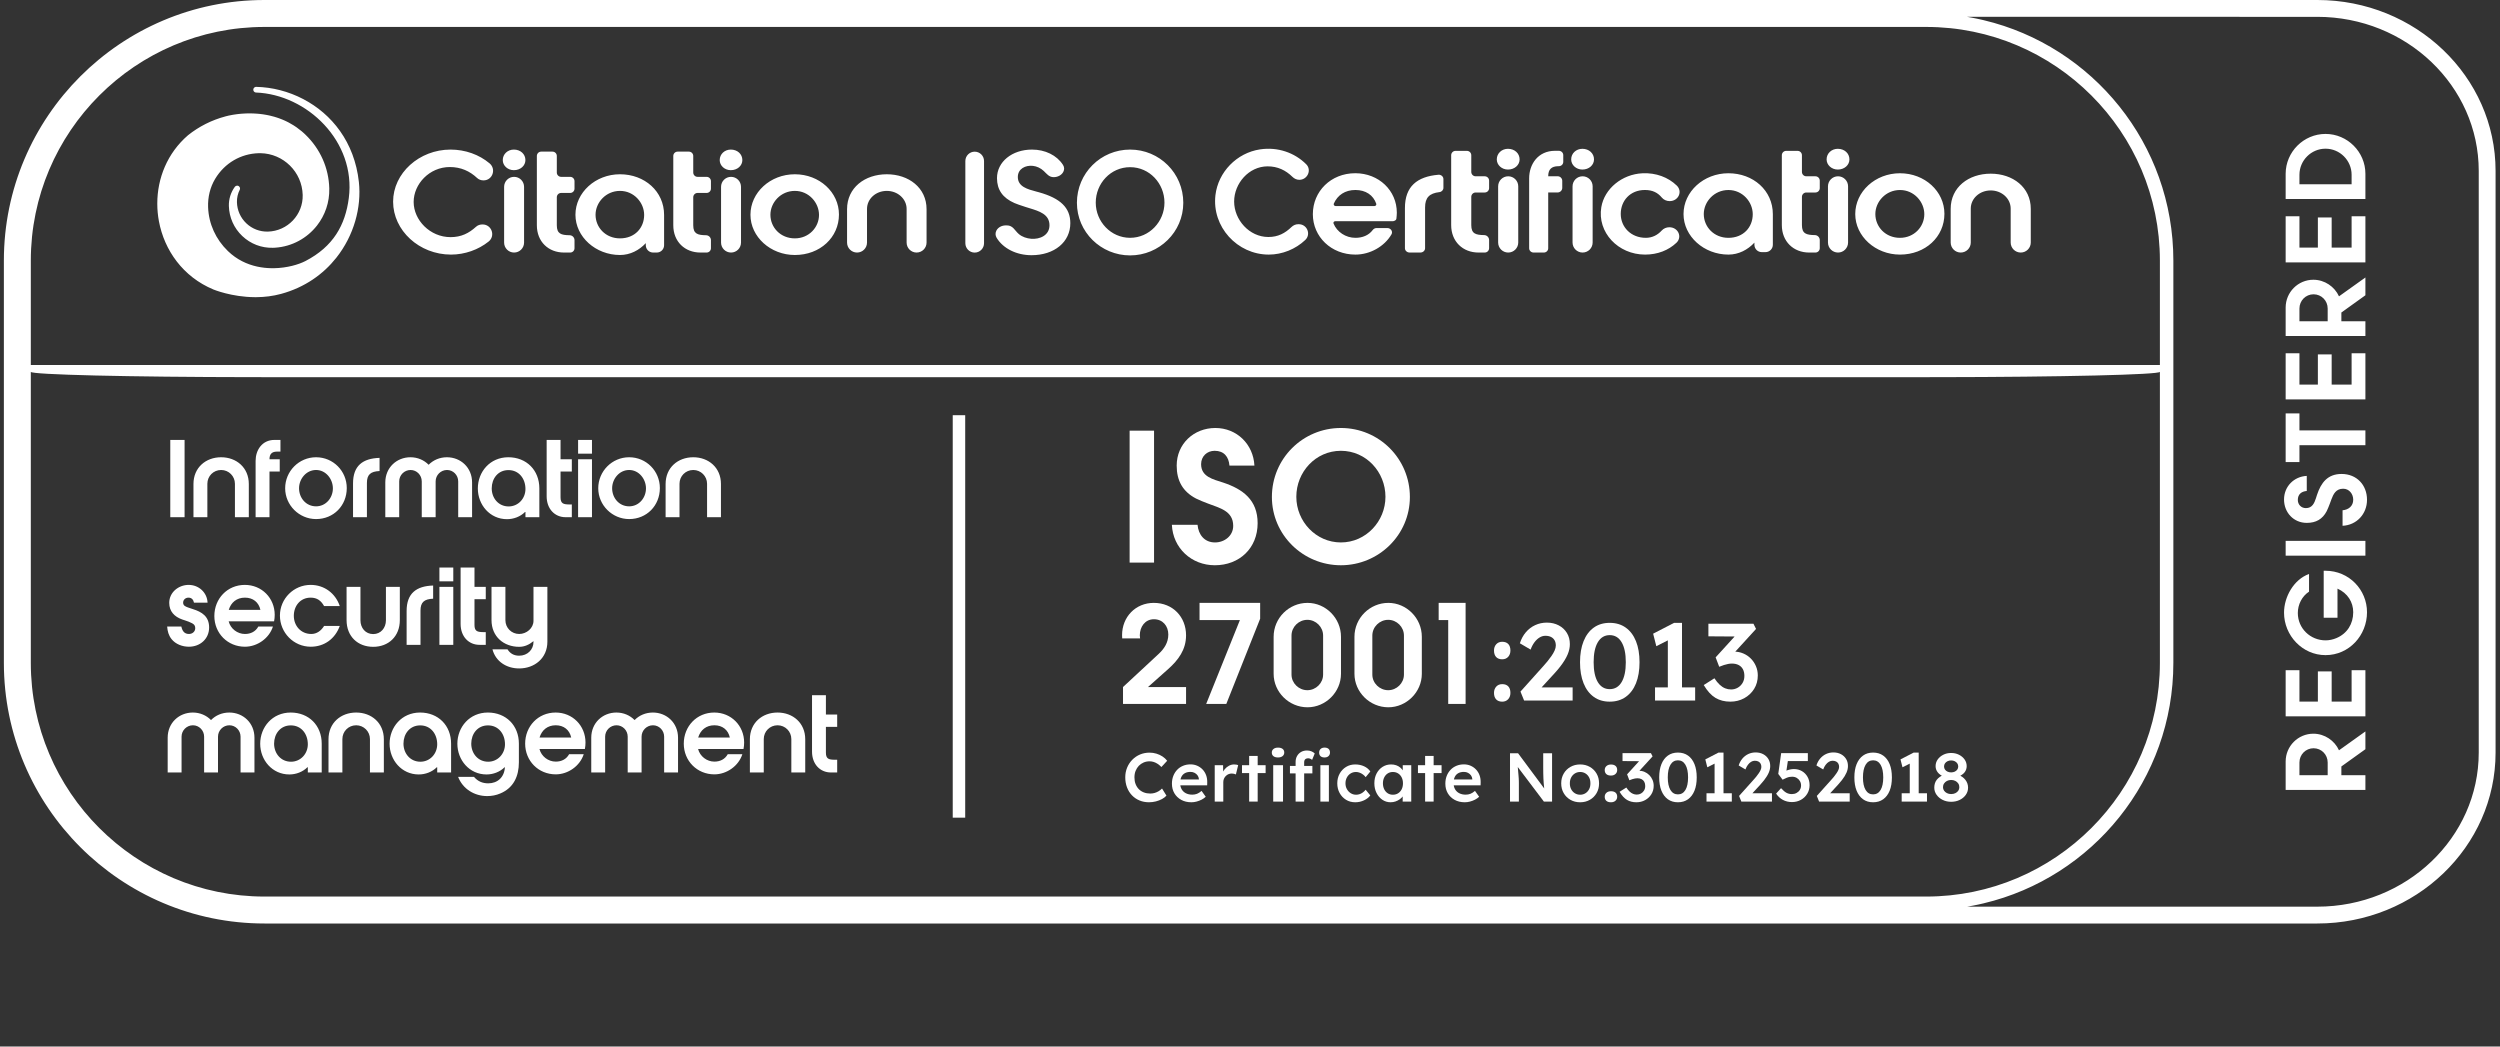 <svg width="215" height="90" viewBox="0 0 215 90" fill="none" xmlns="http://www.w3.org/2000/svg">
<rect x="0" y="0" width="215" height="90" fill="#333333" stroke="none"/>
<g clip-path="url(#clip0_348_240)">
<path fill-rule="evenodd" clip-rule="evenodd" d="M199.288 0C207.741 0 214.619 6.592 214.619 14.694V64.727C214.619 72.83 207.741 79.421 199.288 79.421H22.745C10.387 79.421 0.333 69.368 0.333 57.01V22.412C0.333 10.054 10.387 0 22.745 0H199.288ZM169.167 1.447L169.171 1.448L169.217 1.456L169.392 1.486L169.422 1.491L169.183 1.45L169.512 1.508L169.695 1.542C169.809 1.564 169.923 1.587 170.036 1.61C170.102 1.624 170.168 1.638 170.234 1.653C170.342 1.677 170.45 1.701 170.557 1.726C170.573 1.73 170.59 1.734 170.606 1.738C179.956 3.968 186.909 12.378 186.909 22.412V57.01C186.909 67.046 179.953 75.458 170.598 77.685L170.595 77.686L170.305 77.751L170.117 77.794C169.98 77.823 169.842 77.851 169.704 77.878C169.661 77.886 169.619 77.894 169.576 77.902C169.476 77.921 169.376 77.939 169.275 77.956C169.24 77.962 169.206 77.968 169.171 77.974L199.288 77.973C206.943 77.973 213.171 72.031 213.171 64.727V14.694C213.171 7.39 206.943 1.448 199.288 1.448L169.167 1.447ZM185.751 31.977C185.751 32.222 177.291 32.423 166.689 32.436L166.002 32.436L165.829 32.437L22.745 32.437L22.399 32.436L21.712 32.436C11.11 32.423 2.65 32.222 2.65 31.977V57.01C2.65 68.09 11.665 77.104 22.745 77.104H165.656C176.736 77.104 185.751 68.09 185.751 57.01V31.977ZM203.425 62.903V64.432L201.358 65.915V66.666H203.425V67.936H196.566V65.489C196.566 64.173 197.632 63.098 198.948 63.098C199.921 63.098 200.774 63.691 201.154 64.525L203.425 62.903ZM198.966 64.349C198.29 64.349 197.752 64.896 197.752 65.572V66.666H200.18V65.572C200.18 64.896 199.643 64.349 198.966 64.349ZM197.752 57.639V60.336H199.337V57.74H200.523V60.336H202.238V57.639H203.425V61.605H196.566V57.639H197.752ZM199.986 49.084C202.034 49.084 203.563 50.733 203.563 52.652C203.563 54.644 202.025 56.341 199.995 56.341C198.003 56.341 196.427 54.654 196.427 52.689C196.427 51.336 197.261 49.834 198.577 49.362V50.882C197.965 51.28 197.613 51.994 197.613 52.717C197.613 54.042 198.688 55.071 200.004 55.071C200.32 55.071 200.644 54.997 200.931 54.876C201.858 54.487 202.377 53.653 202.377 52.652C202.377 51.781 201.895 51.011 201.024 50.622V53.124H199.838V49.084H199.986ZM203.425 46.516V47.786H196.566V46.516H203.425ZM201.376 40.76C202.674 40.76 203.563 41.705 203.563 42.984C203.563 44.199 202.674 45.162 201.46 45.218V43.884C201.979 43.837 202.377 43.522 202.377 42.975C202.377 42.484 202.034 42.03 201.515 42.03C200.892 42.03 200.673 42.481 200.492 42.969L200.425 43.154L200.357 43.337C200.273 43.55 200.199 43.754 200.097 43.958C199.736 44.653 199.17 44.968 198.382 44.968C197.252 44.968 196.427 44.078 196.427 42.957C196.427 41.844 197.27 40.983 198.382 40.927V42.224C197.919 42.262 197.613 42.512 197.613 42.994C197.613 43.392 197.901 43.698 198.308 43.698C198.857 43.698 199.038 43.26 199.18 42.819L199.235 42.644C199.244 42.615 199.254 42.587 199.263 42.558C199.606 41.52 200.171 40.76 201.376 40.76ZM197.752 35.551V37.015H203.425V38.285H197.752V39.74H196.566V35.551H197.752ZM197.752 30.379V33.076H199.337V30.481H200.523V33.076H202.238V30.379H203.425V34.346H196.566V30.379H197.752ZM165.656 2.317H22.745C11.665 2.317 2.65 11.331 2.65 22.412V31.392H185.751V22.412C185.751 11.331 176.736 2.317 165.656 2.317ZM203.425 23.863V25.393L201.358 26.876V27.626H203.425V28.896H196.566V26.449C196.566 25.133 197.632 24.058 198.948 24.058C199.921 24.058 200.774 24.651 201.154 25.485L203.425 23.863ZM198.966 25.309C198.29 25.309 197.752 25.856 197.752 26.533V27.626H200.18V26.533C200.18 25.856 199.643 25.309 198.966 25.309ZM22.031 7.47C23.402 7.499 24.807 7.855 26.084 8.523C28.52 9.798 30.489 12.208 30.864 15.654C31.102 17.839 30.437 20.26 28.92 22.171C27.799 23.584 26.212 24.718 24.179 25.273C23.467 25.467 22.763 25.547 22.103 25.556L21.924 25.557C19.909 25.546 18.353 24.896 18.353 24.896C15.739 23.809 14.134 21.523 13.668 19.033C13.575 18.534 13.527 18.026 13.527 17.518V17.495C13.53 15.334 14.383 13.172 16.168 11.631C17.112 10.878 18.209 10.323 19.387 10.011L19.395 10.009L19.397 10.008L19.408 10.005C19.443 9.995 19.523 9.974 19.641 9.947C19.646 9.946 19.651 9.945 19.656 9.944L19.672 9.94C19.764 9.92 19.875 9.898 20.003 9.876L20.055 9.867C20.149 9.852 20.252 9.836 20.362 9.822C20.412 9.816 20.465 9.809 20.519 9.803C20.543 9.801 20.567 9.798 20.591 9.796L20.604 9.795C20.631 9.792 20.658 9.789 20.685 9.787C20.708 9.785 20.731 9.783 20.754 9.781L20.795 9.778L20.837 9.775L21.011 9.764L21.192 9.756C21.217 9.755 21.243 9.755 21.268 9.754L21.327 9.753C21.423 9.751 21.522 9.751 21.623 9.753C21.704 9.755 21.787 9.758 21.871 9.762L21.891 9.763C21.967 9.767 22.045 9.772 22.123 9.778C22.159 9.781 22.194 9.784 22.23 9.787L22.294 9.793C22.313 9.795 22.332 9.797 22.352 9.799C22.428 9.808 22.505 9.817 22.583 9.828C22.614 9.833 22.645 9.837 22.677 9.842C22.757 9.854 22.837 9.868 22.918 9.883C22.922 9.884 22.927 9.884 22.932 9.885L23.041 9.907C23.053 9.909 23.066 9.912 23.078 9.914L23.091 9.917C23.141 9.928 23.191 9.939 23.241 9.95C23.244 9.951 23.248 9.952 23.251 9.953C23.349 9.976 23.447 10.001 23.546 10.029C23.568 10.035 23.591 10.042 23.613 10.048L23.714 10.079C23.73 10.084 23.747 10.089 23.763 10.094C23.797 10.105 23.831 10.116 23.864 10.127L23.932 10.15C23.967 10.162 24.002 10.174 24.036 10.187C24.118 10.217 24.2 10.249 24.282 10.282L24.352 10.312C24.384 10.326 24.416 10.339 24.447 10.353C24.468 10.362 24.488 10.372 24.509 10.381C24.524 10.388 24.539 10.395 24.553 10.402C24.591 10.419 24.629 10.437 24.667 10.456L24.691 10.468L24.738 10.491L24.842 10.545C24.977 10.617 25.111 10.694 25.244 10.778C25.325 10.829 25.405 10.882 25.485 10.937C25.493 10.943 25.501 10.948 25.509 10.954C25.657 11.058 25.803 11.17 25.947 11.291L26.102 11.426L26.188 11.505L26.125 11.447L26.189 11.505L26.205 11.521L26.233 11.547L26.242 11.555L26.253 11.566C27.536 12.792 28.272 14.435 28.318 16.203C28.349 17.404 27.95 18.518 27.261 19.397C26.414 20.478 25.129 21.204 23.668 21.301L23.467 21.31C22.485 21.335 21.549 20.975 20.833 20.296C20.118 19.616 19.709 18.698 19.683 17.715C19.668 17.122 19.845 16.552 20.189 16.077L20.196 16.065C20.243 16.003 20.313 15.968 20.386 15.966L20.44 15.97C20.476 15.976 20.511 15.991 20.542 16.014C20.637 16.085 20.669 16.208 20.622 16.312C20.452 16.645 20.367 17.011 20.377 17.389C20.395 18.084 20.682 18.729 21.185 19.207C21.686 19.682 22.343 19.935 23.04 19.918C24.733 19.873 26.077 18.458 26.031 16.765C25.98 14.786 24.369 13.207 22.407 13.174L22.251 13.175C20.72 13.215 19.328 14.014 18.506 15.377C18.066 16.106 17.867 16.961 17.896 17.812C17.947 19.254 18.559 20.586 19.602 21.593C20.362 22.327 21.24 22.734 22.116 22.926C22.534 23.017 22.951 23.06 23.354 23.066L23.555 23.066C24.685 23.048 25.689 22.75 26.272 22.447C28.662 21.205 29.697 19.361 29.998 17.027C30.626 12.16 26.407 8.121 22.005 7.957C21.906 7.948 21.818 7.878 21.791 7.776C21.757 7.646 21.834 7.513 21.964 7.478L22.023 7.47H22.031ZM197.752 18.599V21.296H199.337V18.701H200.523V21.296H202.238V18.599H203.425V22.566H196.566V18.599H197.752ZM97.189 12.864C99.718 12.864 101.763 14.897 101.763 17.438C101.763 19.956 99.695 21.965 97.189 21.965C94.683 21.965 92.615 19.956 92.615 17.438C92.615 14.897 94.66 12.864 97.189 12.864ZM88.752 12.864C89.887 12.864 90.881 13.353 91.413 14.174C91.539 14.366 91.55 14.584 91.442 14.785C91.297 15.059 90.972 15.236 90.614 15.236C90.218 15.236 90.023 14.95 89.759 14.701C89.5 14.458 89.168 14.302 88.828 14.264C88.205 14.195 87.533 14.505 87.533 15.221C87.533 16.055 88.376 16.277 89.12 16.474C89.196 16.495 89.269 16.514 89.343 16.534C91.213 17.055 92.048 17.875 92.048 19.194C92.048 20.815 90.675 21.947 88.708 21.947C87.422 21.947 86.275 21.375 85.713 20.456C85.591 20.254 85.585 20.022 85.697 19.816C85.844 19.549 86.155 19.383 86.51 19.383H86.584C87.128 19.383 87.264 19.831 87.625 20.134C87.916 20.378 88.301 20.501 88.671 20.534C89.417 20.599 90.255 20.243 90.255 19.374C90.255 18.427 89.377 18.16 88.53 17.902C88.416 17.867 88.303 17.833 88.191 17.797L88.036 17.745C87.762 17.658 87.504 17.572 87.245 17.463C86.233 17.021 85.741 16.318 85.741 15.318C85.741 13.918 87.035 12.864 88.752 12.864ZM53.319 14.987C55.435 14.987 57.112 16.453 57.112 18.482V21.09C57.112 21.438 56.831 21.719 56.484 21.719H56.167C55.82 21.719 55.538 21.438 55.538 21.09V20.91C54.971 21.52 54.197 21.93 53.319 21.93C51.23 21.93 49.488 20.37 49.488 18.47C49.488 16.558 51.204 14.987 53.319 14.987ZM68.358 14.987C70.474 14.987 72.15 16.535 72.15 18.447C72.15 20.417 70.525 21.93 68.358 21.93C66.268 21.93 64.539 20.37 64.539 18.47C64.539 16.558 66.242 14.987 68.358 14.987ZM38.748 12.864C40.017 12.864 41.21 13.297 42.104 14.05C42.698 14.549 42.356 15.514 41.581 15.514C41.379 15.514 41.179 15.447 41.032 15.308C40.4 14.716 39.635 14.365 38.683 14.365C36.929 14.365 35.574 15.831 35.574 17.367C35.574 18.927 36.98 20.394 38.748 20.394C39.672 20.394 40.328 20.055 40.937 19.503C41.083 19.37 41.278 19.303 41.475 19.303H41.504C42.282 19.303 42.629 20.285 42.023 20.771C41.14 21.48 39.971 21.895 38.786 21.895C36.052 21.895 33.807 19.819 33.807 17.344C33.807 14.893 36.052 12.864 38.748 12.864ZM144.202 15.959C144.724 16.465 144.349 17.296 143.589 17.296C143.322 17.296 143.071 17.18 142.91 16.985C142.564 16.567 142.117 16.339 141.463 16.339C140.185 16.339 139.384 17.273 139.384 18.396C139.384 19.53 140.263 20.453 141.541 20.453C142.107 20.453 142.562 20.204 142.907 19.826C143.07 19.648 143.308 19.543 143.562 19.543C144.324 19.543 144.7 20.382 144.169 20.882C143.488 21.525 142.556 21.895 141.477 21.895C139.157 21.895 137.348 19.982 137.713 17.816C137.98 16.227 139.492 14.986 141.247 14.902C142.418 14.846 143.466 15.246 144.202 15.959ZM116.553 14.897C118.578 14.897 120.127 16.386 120.127 18.289C120.127 18.453 120.109 18.628 120.091 18.799C120.07 18.993 119.8 19.023 119.8 19.023H114.834C114.727 19.023 114.644 19.124 114.682 19.218C114.974 19.952 115.738 20.453 116.566 20.453C117.17 20.453 117.705 20.244 118.052 19.784C118.129 19.682 118.244 19.613 118.376 19.613H119.317C119.61 19.613 119.809 19.913 119.667 20.156C119.06 21.198 117.831 21.895 116.566 21.895C114.492 21.895 112.905 20.37 112.905 18.419C112.905 16.457 114.454 14.897 116.553 14.897ZM112.334 14.125C112.829 14.619 112.444 15.464 111.741 15.464C111.516 15.464 111.308 15.365 111.148 15.208C110.571 14.641 109.878 14.306 109.019 14.306C107.392 14.306 106.136 15.783 106.136 17.332C106.136 18.904 107.44 20.382 109.079 20.382C109.916 20.382 110.515 20.056 111.069 19.523C111.224 19.374 111.427 19.282 111.643 19.282H111.695C112.411 19.282 112.769 20.148 112.253 20.638C111.421 21.427 110.276 21.895 109.115 21.895C106.404 21.895 104.212 19.504 104.527 16.787C104.758 14.796 106.362 13.145 108.369 12.846C109.874 12.621 111.332 13.123 112.334 14.125ZM163.398 14.9C165.53 14.9 167.22 16.459 167.22 18.386C167.22 20.371 165.582 21.895 163.398 21.895C161.293 21.895 159.551 20.324 159.551 18.409C159.551 16.483 161.267 14.9 163.398 14.9ZM148.643 14.9C150.775 14.9 152.465 16.377 152.465 18.421V21.049C152.465 21.399 152.181 21.683 151.831 21.683H151.512C151.162 21.683 150.879 21.399 150.879 21.049V20.867C150.307 21.482 149.527 21.895 148.643 21.895C146.538 21.895 144.783 20.324 144.783 18.409C144.783 16.483 146.512 14.9 148.643 14.9ZM83.824 13.044C84.267 13.044 84.627 13.404 84.627 13.847V20.919C84.627 21.363 84.267 21.723 83.824 21.723C83.38 21.723 83.02 21.363 83.02 20.919V13.847C83.02 13.404 83.38 13.044 83.824 13.044ZM47.514 13.04C47.72 13.04 47.886 13.206 47.886 13.411V14.838C47.886 15.043 48.052 15.209 48.258 15.209H49.037C49.242 15.209 49.408 15.376 49.408 15.581V16.222C49.408 16.427 49.242 16.593 49.037 16.593H48.258C48.052 16.593 47.886 16.76 47.886 16.965V19.373C47.886 20.112 48.26 20.218 48.983 20.23C49.218 20.23 49.408 20.42 49.408 20.655V21.347C49.408 21.553 49.242 21.719 49.037 21.719H48.505C47.163 21.719 46.17 20.781 46.17 19.373V13.411C46.17 13.206 46.337 13.04 46.542 13.04H47.514ZM59.247 13.04C59.453 13.04 59.619 13.206 59.619 13.411V14.838C59.619 15.043 59.785 15.209 59.991 15.209H60.77C60.975 15.209 61.141 15.376 61.141 15.581V16.222C61.141 16.427 60.975 16.593 60.77 16.593H59.991C59.785 16.593 59.619 16.76 59.619 16.965V19.373C59.619 20.112 59.993 20.218 60.715 20.23C60.951 20.23 61.141 20.42 61.141 20.655V21.347C61.141 21.553 60.975 21.719 60.77 21.719H60.238C58.896 21.719 57.903 20.781 57.903 19.373V13.411C57.903 13.206 58.07 13.04 58.275 13.04H59.247ZM136.103 15.161C136.581 15.161 136.967 15.548 136.967 16.025V20.855C136.967 21.332 136.581 21.719 136.103 21.719C135.626 21.719 135.239 21.332 135.239 20.855V16.025C135.239 15.548 135.626 15.161 136.103 15.161ZM158.07 15.161C158.547 15.161 158.934 15.548 158.934 16.025V20.855C158.934 21.332 158.547 21.719 158.07 21.719C157.592 21.719 157.205 21.332 157.205 20.855V16.025C157.205 15.548 157.592 15.161 158.07 15.161ZM171.203 14.936C173.1 14.936 174.647 16.106 174.647 17.961V20.855C174.647 21.332 174.26 21.719 173.783 21.719C173.305 21.719 172.918 21.332 172.918 20.855V17.938C172.918 17.075 172.151 16.378 171.203 16.378C170.241 16.378 169.487 17.075 169.487 17.938V20.855C169.487 21.332 169.1 21.719 168.623 21.719C168.145 21.719 167.759 21.332 167.759 20.855V17.961C167.759 16.106 169.292 14.936 171.203 14.936ZM134.052 12.968C134.268 12.968 134.441 13.134 134.441 13.338V13.917C134.441 14.133 134.268 14.293 134.052 14.293H133.997C133.442 14.305 133.146 14.552 133.146 15.156H133.948C134.169 15.156 134.354 15.328 134.354 15.55V16.16C134.354 16.376 134.169 16.554 133.948 16.554H133.146V21.356C133.146 21.553 132.98 21.719 132.77 21.719H131.889C131.679 21.719 131.507 21.553 131.507 21.356V15.334C131.507 14.151 132.246 12.968 133.738 12.968H134.052ZM76.266 14.987C78.15 14.987 79.684 16.148 79.684 17.989V20.861C79.684 21.335 79.3 21.719 78.826 21.719C78.353 21.719 77.969 21.335 77.969 20.861V17.966C77.969 17.109 77.208 16.417 76.266 16.417C75.311 16.417 74.563 17.109 74.563 17.966V20.861C74.563 21.335 74.179 21.719 73.705 21.719C73.231 21.719 72.847 21.335 72.847 20.861V17.989C72.847 16.148 74.369 14.987 76.266 14.987ZM124.134 15.398V16.157C124.134 16.337 123.991 16.497 123.794 16.521C122.92 16.625 122.557 16.998 122.557 17.842V21.349C122.557 21.554 122.374 21.719 122.149 21.719H121.232C121.007 21.719 120.824 21.554 120.824 21.349V17.889C120.824 16.033 121.87 15.187 123.701 15.029C123.935 15.009 124.134 15.185 124.134 15.398ZM44.212 15.209C44.686 15.209 45.07 15.594 45.07 16.067V20.861C45.07 21.335 44.686 21.719 44.212 21.719C43.738 21.719 43.354 21.335 43.354 20.861V16.067C43.354 15.594 43.738 15.209 44.212 15.209ZM154.592 12.974C154.799 12.974 154.966 13.142 154.966 13.349V14.786C154.966 14.993 155.134 15.161 155.341 15.161H156.126C156.332 15.161 156.5 15.328 156.5 15.535V16.18C156.5 16.387 156.332 16.555 156.126 16.555H155.341C155.134 16.555 154.966 16.723 154.966 16.93V19.356C154.966 20.1 155.343 20.206 156.071 20.218C156.308 20.218 156.5 20.41 156.5 20.647V21.345C156.5 21.552 156.332 21.719 156.126 21.719H155.59C154.239 21.719 153.238 20.774 153.238 19.356V13.349C153.238 13.142 153.406 12.974 153.612 12.974H154.592ZM129.705 15.161C130.182 15.161 130.569 15.548 130.569 16.025V20.855C130.569 21.332 130.182 21.719 129.705 21.719C129.227 21.719 128.84 21.332 128.84 20.855V16.025C128.84 15.548 129.227 15.161 129.705 15.161ZM126.155 12.974C126.362 12.974 126.53 13.142 126.53 13.349V14.786C126.53 14.993 126.697 15.161 126.904 15.161H127.689C127.896 15.161 128.063 15.328 128.063 15.535V16.18C128.063 16.387 127.896 16.555 127.689 16.555H126.904C126.697 16.555 126.53 16.723 126.53 16.93V19.356C126.53 20.1 126.906 20.206 127.634 20.218C127.871 20.218 128.063 20.41 128.063 20.647V21.345C128.063 21.552 127.896 21.719 127.689 21.719H127.154C125.802 21.719 124.801 20.774 124.801 19.356V13.349C124.801 13.142 124.969 12.974 125.176 12.974H126.155ZM62.869 15.209C63.343 15.209 63.727 15.594 63.727 16.067V20.861C63.727 21.335 63.343 21.719 62.869 21.719C62.395 21.719 62.011 21.335 62.011 20.861V16.067C62.011 15.594 62.395 15.209 62.869 15.209ZM53.319 16.417C52.107 16.417 51.217 17.415 51.217 18.47C51.217 19.561 52.081 20.5 53.319 20.5C54.597 20.5 55.397 19.596 55.397 18.482C55.397 17.438 54.532 16.417 53.319 16.417ZM68.358 16.417C67.145 16.417 66.255 17.415 66.255 18.47C66.255 19.561 67.119 20.5 68.358 20.5C69.57 20.5 70.435 19.549 70.435 18.482C70.435 17.438 69.57 16.417 68.358 16.417ZM163.398 16.341C162.177 16.341 161.28 17.346 161.28 18.409C161.28 19.508 162.151 20.454 163.398 20.454C164.62 20.454 165.491 19.496 165.491 18.421C165.491 17.369 164.62 16.341 163.398 16.341ZM148.643 16.341C147.422 16.341 146.525 17.346 146.525 18.409C146.525 19.508 147.396 20.454 148.643 20.454C149.93 20.454 150.736 19.544 150.736 18.421C150.736 17.369 149.865 16.341 148.643 16.341ZM97.189 14.377C95.511 14.377 94.234 15.783 94.234 17.426C94.234 19.057 95.534 20.452 97.189 20.452C98.844 20.452 100.144 19.057 100.144 17.426C100.144 15.783 98.867 14.377 97.189 14.377ZM116.566 16.339C115.675 16.339 115.023 16.784 114.708 17.511C114.665 17.611 114.75 17.722 114.864 17.722H118.199C118.307 17.722 118.392 17.621 118.358 17.524C118.105 16.78 117.452 16.339 116.566 16.339ZM199.995 11.518C201.877 11.518 203.425 13.065 203.425 14.947V17.116H196.566V14.947C196.566 13.065 198.114 11.518 199.995 11.518ZM199.995 12.787C198.763 12.787 197.752 13.797 197.752 15.03V15.846H202.238V15.03C202.238 13.797 201.228 12.787 199.995 12.787ZM44.193 12.863C44.76 12.863 45.186 13.251 45.186 13.767C45.186 14.248 44.76 14.635 44.193 14.635C43.664 14.635 43.238 14.248 43.238 13.767C43.238 13.251 43.664 12.863 44.193 12.863ZM62.849 12.863C63.417 12.863 63.843 13.251 63.843 13.767C63.843 14.248 63.417 14.635 62.849 14.635C62.321 14.635 61.895 14.248 61.895 13.767C61.895 13.251 62.321 12.863 62.849 12.863ZM136.084 12.797C136.656 12.797 137.085 13.187 137.085 13.707C137.085 14.192 136.656 14.582 136.084 14.582C135.551 14.582 135.122 14.192 135.122 13.707C135.122 13.187 135.551 12.797 136.084 12.797ZM158.05 12.797C158.622 12.797 159.051 13.187 159.051 13.707C159.051 14.192 158.622 14.582 158.05 14.582C157.517 14.582 157.088 14.192 157.088 13.707C157.088 13.187 157.517 12.797 158.05 12.797ZM129.685 12.797C130.257 12.797 130.686 13.187 130.686 13.707C130.686 14.192 130.257 14.582 129.685 14.582C129.152 14.582 128.724 14.192 128.724 13.707C128.724 13.187 129.152 12.797 129.685 12.797Z" fill="white"/>
<path fill-rule="evenodd" clip-rule="evenodd" d="M81.935 70.321V35.709H83.007V70.321H81.935ZM14.644 44.479H15.874V37.833H14.644V44.479ZM16.638 41.623C16.638 40.213 17.698 39.324 19.018 39.324C20.329 39.324 21.398 40.213 21.398 41.623V44.479H20.204V41.605C20.204 40.949 19.674 40.419 19.018 40.419C18.353 40.419 17.833 40.949 17.833 41.605V44.479H16.638V41.623ZM24.119 38.839H23.796C23.392 38.848 23.176 39.036 23.176 39.494H24.057V40.554H23.176V44.479H21.982V39.629C21.982 38.731 22.521 37.833 23.607 37.833H24.119V38.839ZM27.182 40.419C26.338 40.419 25.718 41.183 25.718 41.991C25.718 42.826 26.32 43.545 27.182 43.545C28.026 43.545 28.628 42.817 28.628 42C28.628 41.2 28.026 40.419 27.182 40.419ZM27.182 44.64C25.727 44.64 24.524 43.446 24.524 41.991C24.524 40.527 25.709 39.324 27.182 39.324C28.655 39.324 29.822 40.509 29.822 41.973C29.822 43.482 28.691 44.64 27.182 44.64ZM32.642 40.509C31.87 40.545 31.555 40.814 31.555 41.533V44.479H30.361V41.569C30.361 40.051 31.196 39.423 32.642 39.377V40.509ZM39.405 41.398C39.405 40.86 38.974 40.419 38.444 40.419C37.905 40.419 37.465 40.86 37.465 41.398V44.479H36.271V41.398C36.271 40.86 35.84 40.419 35.31 40.419C34.771 40.419 34.331 40.86 34.331 41.398V44.479H33.136V41.488C33.136 40.213 34.115 39.324 35.301 39.324C35.911 39.324 36.468 39.566 36.863 39.97C37.259 39.566 37.815 39.324 38.435 39.324C39.62 39.324 40.599 40.213 40.599 41.488V44.479H39.405V41.398ZM42.288 42C42.288 42.844 42.872 43.554 43.743 43.554C44.569 43.554 45.189 42.871 45.189 42.054C45.189 41.173 44.641 40.428 43.725 40.428C42.836 40.428 42.288 41.147 42.288 42ZM45.189 44.03H45.153C44.749 44.434 44.174 44.649 43.599 44.649C42.127 44.649 41.094 43.41 41.094 42.009C41.094 40.572 42.145 39.324 43.716 39.324C45.279 39.324 46.384 40.437 46.384 42V44.479H45.189V44.03ZM49.177 44.479H48.638C47.704 44.479 47.012 43.76 47.012 42.682V37.833H48.207V39.494H49.177V40.554H48.207V42.772C48.207 43.302 48.449 43.374 48.916 43.383H49.177V44.479ZM49.716 44.479H50.91V39.494H49.716V44.479ZM49.716 39.018H50.91V37.833H49.716V39.018ZM54.108 40.419C53.264 40.419 52.644 41.183 52.644 41.991C52.644 42.826 53.245 43.545 54.108 43.545C54.952 43.545 55.554 42.817 55.554 42C55.554 41.2 54.952 40.419 54.108 40.419ZM54.108 44.64C52.653 44.64 51.449 43.446 51.449 41.991C51.449 40.527 52.635 39.324 54.108 39.324C55.581 39.324 56.748 40.509 56.748 41.973C56.748 43.482 55.617 44.64 54.108 44.64ZM57.242 41.623C57.242 40.213 58.301 39.324 59.622 39.324C60.933 39.324 62.002 40.213 62.002 41.623V44.479H60.808V41.605C60.808 40.949 60.277 40.419 59.622 40.419C58.957 40.419 58.437 40.949 58.437 41.605V44.479H57.242V41.623ZM16.243 55.618C15.686 55.618 15.102 55.402 14.752 54.962C14.492 54.63 14.411 54.297 14.375 53.884H15.596C15.677 54.244 15.839 54.522 16.252 54.522C16.539 54.522 16.791 54.324 16.791 54.019C16.791 53.929 16.773 53.839 16.719 53.759C16.557 53.534 15.919 53.363 15.668 53.274C15.004 53.04 14.554 52.582 14.554 51.846C14.554 50.939 15.354 50.301 16.225 50.301C17.096 50.301 17.814 50.956 17.85 51.828H16.683C16.629 51.567 16.476 51.397 16.207 51.397C15.955 51.397 15.749 51.576 15.749 51.828C15.749 52.088 15.955 52.16 16.162 52.24C16.306 52.295 16.449 52.34 16.593 52.385C17.365 52.627 17.985 53.013 17.985 53.965C17.985 54.926 17.231 55.618 16.243 55.618ZM19.674 52.447H22.395C22.251 51.792 21.757 51.397 21.065 51.397C20.365 51.397 19.871 51.801 19.674 52.447ZM19.665 53.435C19.826 54.073 20.419 54.522 21.065 54.522C21.55 54.522 21.973 54.324 22.215 53.884H23.472C23.149 54.899 22.125 55.618 21.065 55.618C19.575 55.618 18.434 54.459 18.434 52.977C18.434 51.487 19.548 50.301 21.056 50.301C22.511 50.301 23.625 51.432 23.625 52.879C23.625 53.058 23.607 53.255 23.571 53.435H19.665ZM26.724 55.618C25.251 55.618 24.074 54.405 24.074 52.941C24.074 51.487 25.26 50.301 26.715 50.301C27.882 50.301 28.852 51.019 29.221 52.124H27.873C27.613 51.657 27.271 51.397 26.715 51.397C25.826 51.397 25.269 52.106 25.269 52.959C25.269 53.822 25.88 54.522 26.769 54.522C27.254 54.522 27.622 54.234 27.873 53.83H29.221C28.826 54.926 27.9 55.618 26.724 55.618ZM29.805 50.472H30.999V53.346C30.999 54.001 31.43 54.531 32.095 54.531C32.75 54.531 33.19 54.001 33.19 53.346V50.472H34.385V53.327C34.385 54.738 33.406 55.627 32.095 55.627C30.774 55.627 29.805 54.738 29.805 53.327V50.472ZM37.25 51.487C36.477 51.522 36.163 51.792 36.163 52.51V55.456H34.969V52.546C34.969 51.028 35.804 50.4 37.25 50.355V51.487ZM37.789 55.456H38.983V50.472H37.789V55.456ZM37.789 49.995H38.983V48.81H37.789V49.995ZM41.776 55.456H41.237C40.303 55.456 39.612 54.738 39.612 53.66V48.81H40.806V50.472H41.776V51.531H40.806V53.749C40.806 54.28 41.049 54.352 41.516 54.361H41.776V55.456ZM45.863 55.151C45.513 55.438 45.117 55.627 44.65 55.627C43.33 55.627 42.27 54.755 42.27 53.327V50.472H43.465V53.337C43.465 53.992 43.986 54.522 44.65 54.522C45.288 54.522 45.88 54.019 45.88 53.39V50.472H47.075V55.186C47.075 56.615 45.962 57.486 44.65 57.486C43.545 57.486 42.62 56.875 42.351 55.842H43.645C43.851 56.165 44.156 56.39 44.65 56.39C45.369 56.39 45.88 55.86 45.88 55.205V55.151H45.863ZM20.688 63.353C20.688 62.814 20.257 62.374 19.727 62.374C19.189 62.374 18.748 62.814 18.748 63.353V66.433H17.554V63.353C17.554 62.814 17.123 62.374 16.593 62.374C16.054 62.374 15.614 62.814 15.614 63.353V66.433H14.42V63.442C14.42 62.167 15.398 61.278 16.584 61.278C17.195 61.278 17.752 61.521 18.147 61.925C18.542 61.521 19.099 61.278 19.718 61.278C20.904 61.278 21.883 62.167 21.883 63.442V66.433H20.688V63.353ZM23.572 63.954C23.572 64.799 24.155 65.508 25.026 65.508C25.853 65.508 26.473 64.826 26.473 64.008C26.473 63.128 25.925 62.383 25.009 62.383C24.119 62.383 23.572 63.101 23.572 63.954ZM26.473 65.984H26.436C26.032 66.388 25.458 66.603 24.883 66.603C23.41 66.603 22.377 65.364 22.377 63.963C22.377 62.526 23.428 61.278 25 61.278C26.562 61.278 27.667 62.391 27.667 63.954V66.433H26.473V65.984ZM28.251 63.577C28.251 62.167 29.31 61.278 30.631 61.278C31.942 61.278 33.011 62.167 33.011 63.577V66.433H31.816V63.559C31.816 62.904 31.286 62.374 30.631 62.374C29.966 62.374 29.445 62.904 29.445 63.559V66.433H28.251V63.577ZM34.699 63.954C34.699 64.799 35.283 65.508 36.154 65.508C36.98 65.508 37.6 64.826 37.6 64.008C37.6 63.128 37.052 62.383 36.136 62.383C35.247 62.383 34.699 63.101 34.699 63.954ZM37.6 65.984H37.564C37.16 66.388 36.585 66.603 36.01 66.603C34.537 66.603 33.505 65.364 33.505 63.963C33.505 62.526 34.556 61.278 36.127 61.278C37.69 61.278 38.794 62.391 38.794 63.954V66.433H37.6V65.984ZM40.528 63.954C40.528 64.799 41.112 65.508 41.983 65.508C42.809 65.508 43.429 64.826 43.429 64.008C43.429 63.128 42.881 62.383 41.965 62.383C41.076 62.383 40.528 63.101 40.528 63.954ZM43.393 65.984C42.989 66.388 42.414 66.603 41.839 66.603C40.366 66.603 39.334 65.364 39.334 63.963C39.334 62.526 40.385 61.278 41.956 61.278C43.519 61.278 44.624 62.391 44.624 63.954V65.562C44.624 66.756 44.165 67.762 43.025 68.238C42.675 68.391 42.279 68.463 41.902 68.463C40.798 68.463 39.801 67.852 39.397 66.81H40.762C41.094 67.196 41.489 67.367 41.992 67.367C42.782 67.367 43.375 66.846 43.42 65.984H43.393ZM46.402 63.425H49.123C48.98 62.769 48.486 62.374 47.794 62.374C47.093 62.374 46.6 62.778 46.402 63.425ZM46.393 64.412C46.555 65.05 47.147 65.499 47.794 65.499C48.279 65.499 48.701 65.302 48.944 64.862H50.201C49.878 65.876 48.854 66.595 47.794 66.595C46.303 66.595 45.163 65.436 45.163 63.954C45.163 62.463 46.276 61.278 47.785 61.278C49.24 61.278 50.353 62.41 50.353 63.856C50.353 64.035 50.336 64.233 50.3 64.412H46.393ZM57.116 63.353C57.116 62.814 56.685 62.374 56.156 62.374C55.617 62.374 55.176 62.814 55.176 63.353V66.433H53.982V63.353C53.982 62.814 53.551 62.374 53.021 62.374C52.482 62.374 52.042 62.814 52.042 63.353V66.433H50.848V63.442C50.848 62.167 51.827 61.278 53.012 61.278C53.623 61.278 54.18 61.521 54.575 61.925C54.97 61.521 55.527 61.278 56.147 61.278C57.332 61.278 58.311 62.167 58.311 63.442V66.433H57.116V63.353ZM60.044 63.425H62.766C62.622 62.769 62.128 62.374 61.436 62.374C60.736 62.374 60.242 62.778 60.044 63.425ZM60.035 64.412C60.197 65.05 60.79 65.499 61.436 65.499C61.921 65.499 62.343 65.302 62.586 64.862H63.843C63.52 65.876 62.496 66.595 61.436 66.595C59.946 66.595 58.805 65.436 58.805 63.954C58.805 62.463 59.919 61.278 61.427 61.278C62.883 61.278 63.996 62.41 63.996 63.856C63.996 64.035 63.978 64.233 63.942 64.412H60.035ZM64.49 63.577C64.49 62.167 65.55 61.278 66.87 61.278C68.181 61.278 69.25 62.167 69.25 63.577V66.433H68.055V63.559C68.055 62.904 67.526 62.374 66.87 62.374C66.206 62.374 65.684 62.904 65.684 63.559V66.433H64.49V63.577ZM71.998 66.433H71.46C70.525 66.433 69.834 65.715 69.834 64.637V59.787H71.028V61.449H71.998V62.508H71.028V64.727C71.028 65.257 71.271 65.328 71.738 65.337H71.998V66.433Z" fill="white"/>
<path d="M98.817 68.995C98.519 68.995 98.245 68.943 97.996 68.839C97.747 68.736 97.531 68.588 97.347 68.396C97.164 68.204 97.022 67.977 96.923 67.715C96.823 67.453 96.773 67.165 96.773 66.851C96.773 66.55 96.826 66.271 96.933 66.014C97.039 65.757 97.188 65.531 97.378 65.338C97.568 65.144 97.789 64.994 98.042 64.887C98.296 64.78 98.57 64.727 98.866 64.727C99.067 64.727 99.262 64.756 99.454 64.814C99.645 64.872 99.82 64.954 99.979 65.059C100.137 65.165 100.27 65.287 100.377 65.427L99.881 65.964C99.778 65.859 99.672 65.77 99.564 65.697C99.455 65.624 99.342 65.569 99.226 65.531C99.109 65.492 98.988 65.473 98.864 65.473C98.682 65.473 98.512 65.507 98.353 65.574C98.195 65.642 98.057 65.737 97.939 65.858C97.822 65.98 97.73 66.126 97.662 66.295C97.595 66.464 97.562 66.651 97.562 66.855C97.562 67.065 97.594 67.256 97.66 67.428C97.726 67.599 97.819 67.746 97.939 67.868C98.059 67.99 98.203 68.083 98.371 68.148C98.538 68.213 98.724 68.245 98.928 68.245C99.057 68.245 99.182 68.227 99.305 68.192C99.427 68.156 99.542 68.105 99.648 68.04C99.754 67.975 99.849 67.899 99.935 67.812L100.315 68.424C100.221 68.531 100.095 68.629 99.936 68.716C99.776 68.803 99.6 68.871 99.405 68.921C99.21 68.97 99.014 68.995 98.817 68.995Z" fill="white"/>
<path d="M102.458 68.995C102.127 68.995 101.837 68.926 101.586 68.788C101.335 68.651 101.139 68.462 100.998 68.223C100.857 67.983 100.786 67.708 100.786 67.397C100.786 67.153 100.826 66.93 100.905 66.728C100.984 66.526 101.095 66.351 101.236 66.202C101.377 66.054 101.546 65.939 101.742 65.858C101.938 65.777 102.151 65.736 102.381 65.736C102.59 65.736 102.783 65.775 102.961 65.853C103.138 65.931 103.293 66.039 103.423 66.176C103.554 66.314 103.654 66.476 103.724 66.664C103.794 66.852 103.827 67.056 103.822 67.278L103.816 67.537H101.281L101.145 67.034H103.201L103.107 67.139V67.004C103.097 66.885 103.059 66.778 102.991 66.684C102.924 66.591 102.838 66.517 102.732 66.463C102.627 66.409 102.512 66.383 102.386 66.383C102.193 66.383 102.029 66.42 101.897 66.494C101.764 66.568 101.663 66.677 101.595 66.819C101.527 66.961 101.492 67.136 101.492 67.344C101.492 67.546 101.535 67.722 101.62 67.872C101.705 68.021 101.826 68.137 101.983 68.218C102.14 68.299 102.323 68.34 102.533 68.34C102.68 68.34 102.815 68.317 102.938 68.27C103.061 68.223 103.193 68.139 103.336 68.018L103.694 68.522C103.589 68.621 103.467 68.705 103.33 68.775C103.192 68.844 103.049 68.898 102.9 68.937C102.751 68.976 102.603 68.995 102.458 68.995Z" fill="white"/>
<path d="M104.466 68.937V65.808H105.185L105.199 66.803L105.097 66.58C105.143 66.423 105.218 66.281 105.324 66.154C105.43 66.027 105.554 65.926 105.694 65.853C105.835 65.779 105.982 65.742 106.135 65.742C106.203 65.742 106.268 65.748 106.33 65.759C106.391 65.771 106.442 65.784 106.483 65.8L106.287 66.602C106.242 66.581 106.187 66.562 106.124 66.546C106.061 66.53 105.997 66.522 105.933 66.522C105.833 66.522 105.739 66.541 105.65 66.579C105.561 66.616 105.484 66.668 105.418 66.736C105.352 66.803 105.3 66.881 105.261 66.97C105.222 67.06 105.203 67.158 105.203 67.266V68.937H104.466Z" fill="white"/>
<path d="M107.427 68.936V65.01H108.16V68.936H107.427ZM106.812 66.485V65.807H108.843V66.485H106.812Z" fill="white"/>
<path d="M109.496 68.937V65.808H110.34V68.937H109.496ZM109.911 65.142C109.741 65.142 109.609 65.105 109.515 65.031C109.422 64.957 109.375 64.853 109.375 64.718C109.375 64.593 109.423 64.491 109.519 64.413C109.615 64.334 109.745 64.295 109.911 64.295C110.081 64.295 110.212 64.332 110.306 64.406C110.4 64.479 110.446 64.584 110.446 64.718C110.446 64.844 110.398 64.946 110.303 65.024C110.207 65.103 110.076 65.142 109.911 65.142Z" fill="white"/>
<path d="M111.422 68.936V65.528C111.422 65.338 111.463 65.169 111.546 65.02C111.63 64.872 111.744 64.755 111.891 64.67C112.037 64.585 112.207 64.542 112.401 64.542C112.536 64.542 112.661 64.565 112.776 64.611C112.89 64.656 112.987 64.719 113.067 64.798L112.841 65.35C112.789 65.306 112.735 65.273 112.678 65.249C112.62 65.225 112.566 65.213 112.514 65.213C112.435 65.213 112.369 65.226 112.315 65.252C112.262 65.278 112.222 65.316 112.197 65.368C112.171 65.419 112.158 65.481 112.158 65.552V68.936H111.79C111.719 68.936 111.652 68.936 111.591 68.936C111.53 68.936 111.473 68.936 111.422 68.936ZM110.935 66.514V65.872H112.865V66.514H110.935ZM113.553 68.936V65.807H114.284V68.936H113.553ZM113.91 65.142C113.763 65.142 113.649 65.106 113.568 65.032C113.487 64.959 113.447 64.855 113.447 64.721C113.447 64.594 113.488 64.491 113.571 64.412C113.654 64.333 113.767 64.293 113.91 64.293C114.06 64.293 114.176 64.33 114.257 64.403C114.338 64.476 114.379 64.582 114.379 64.721C114.379 64.843 114.337 64.944 114.254 65.023C114.171 65.103 114.056 65.142 113.91 65.142Z" fill="white"/>
<path d="M116.551 68.996C116.256 68.996 115.992 68.925 115.76 68.783C115.527 68.64 115.343 68.446 115.208 68.2C115.073 67.954 115.006 67.677 115.006 67.369C115.006 67.061 115.073 66.784 115.208 66.538C115.343 66.293 115.527 66.099 115.76 65.956C115.992 65.813 116.256 65.742 116.551 65.742C116.83 65.742 117.085 65.796 117.315 65.903C117.546 66.011 117.723 66.159 117.849 66.347L117.446 66.836C117.387 66.753 117.312 66.678 117.221 66.61C117.13 66.542 117.033 66.489 116.929 66.45C116.825 66.411 116.723 66.391 116.62 66.391C116.445 66.391 116.289 66.433 116.153 66.518C116.016 66.603 115.909 66.719 115.83 66.867C115.751 67.015 115.711 67.182 115.711 67.368C115.711 67.553 115.752 67.719 115.834 67.865C115.915 68.012 116.025 68.129 116.163 68.216C116.301 68.303 116.455 68.346 116.625 68.346C116.73 68.346 116.831 68.33 116.927 68.297C117.022 68.265 117.114 68.217 117.202 68.152C117.29 68.088 117.371 68.01 117.446 67.917L117.847 68.406C117.717 68.581 117.533 68.723 117.296 68.833C117.06 68.942 116.811 68.996 116.551 68.996Z" fill="white"/>
<path d="M119.59 68.995C119.331 68.995 119.097 68.924 118.886 68.782C118.676 68.64 118.508 68.446 118.383 68.2C118.258 67.954 118.195 67.676 118.195 67.365C118.195 67.049 118.258 66.77 118.384 66.525C118.511 66.281 118.682 66.09 118.9 65.951C119.117 65.812 119.362 65.742 119.635 65.742C119.794 65.742 119.938 65.765 120.07 65.811C120.201 65.857 120.316 65.921 120.415 66.003C120.514 66.085 120.596 66.18 120.662 66.287C120.728 66.395 120.772 66.51 120.794 66.632L120.636 66.593V65.808H121.368V68.937H120.63V68.188L120.798 68.159C120.771 68.268 120.721 68.372 120.649 68.473C120.576 68.573 120.485 68.662 120.376 68.74C120.267 68.817 120.146 68.879 120.013 68.926C119.88 68.972 119.739 68.995 119.59 68.995ZM119.788 68.346C119.96 68.346 120.11 68.305 120.24 68.222C120.37 68.139 120.472 68.023 120.545 67.876C120.618 67.728 120.655 67.557 120.655 67.365C120.655 67.175 120.618 67.007 120.545 66.86C120.472 66.713 120.37 66.598 120.24 66.515C120.11 66.432 119.96 66.391 119.788 66.391C119.62 66.391 119.472 66.432 119.343 66.515C119.215 66.598 119.115 66.713 119.042 66.86C118.969 67.007 118.932 67.175 118.932 67.365C118.932 67.557 118.969 67.728 119.042 67.876C119.115 68.023 119.215 68.139 119.343 68.222C119.472 68.305 119.62 68.346 119.788 68.346Z" fill="white"/>
<path d="M122.56 68.936V65.01H123.292V68.936H122.56ZM121.944 66.485V65.807H123.975V66.485H121.944Z" fill="white"/>
<path d="M125.971 68.995C125.641 68.995 125.35 68.926 125.099 68.788C124.848 68.651 124.652 68.462 124.511 68.223C124.37 67.983 124.3 67.708 124.3 67.397C124.3 67.153 124.339 66.93 124.418 66.728C124.497 66.526 124.608 66.351 124.749 66.202C124.89 66.054 125.059 65.939 125.255 65.858C125.451 65.777 125.664 65.736 125.895 65.736C126.103 65.736 126.296 65.775 126.474 65.853C126.651 65.931 126.806 66.039 126.936 66.176C127.067 66.314 127.168 66.476 127.238 66.664C127.308 66.852 127.34 67.056 127.336 67.278L127.33 67.537H124.794L124.658 67.034H126.714L126.62 67.139V67.004C126.611 66.885 126.572 66.778 126.505 66.684C126.437 66.591 126.351 66.517 126.246 66.463C126.141 66.409 126.025 66.383 125.899 66.383C125.706 66.383 125.543 66.42 125.41 66.494C125.277 66.568 125.176 66.677 125.108 66.819C125.04 66.961 125.006 67.136 125.006 67.344C125.006 67.546 125.048 67.722 125.133 67.872C125.218 68.021 125.339 68.137 125.496 68.218C125.653 68.299 125.836 68.34 126.046 68.34C126.193 68.34 126.328 68.317 126.451 68.27C126.574 68.223 126.707 68.139 126.849 68.018L127.207 68.522C127.102 68.621 126.98 68.705 126.843 68.775C126.706 68.844 126.562 68.898 126.413 68.937C126.264 68.976 126.117 68.995 125.971 68.995Z" fill="white"/>
<path d="M129.861 68.936V64.779H130.553L132.966 68.027L132.835 68.052C132.818 67.941 132.804 67.827 132.791 67.71C132.779 67.593 132.768 67.471 132.758 67.345C132.748 67.219 132.74 67.087 132.734 66.948C132.729 66.81 132.724 66.664 132.721 66.511C132.718 66.357 132.716 66.195 132.716 66.024V64.779H133.478V68.936H132.774L130.354 65.733L130.504 65.696C130.524 65.918 130.541 66.107 130.555 66.263C130.569 66.419 130.58 66.553 130.59 66.665C130.599 66.776 130.606 66.87 130.611 66.947C130.615 67.023 130.618 67.091 130.62 67.151C130.622 67.212 130.623 67.271 130.623 67.329V68.936H129.861Z" fill="white"/>
<path d="M135.895 68.996C135.582 68.996 135.303 68.926 135.058 68.785C134.812 68.644 134.618 68.451 134.477 68.207C134.335 67.963 134.264 67.684 134.264 67.369C134.264 67.055 134.335 66.776 134.477 66.531C134.618 66.287 134.812 66.094 135.058 65.954C135.303 65.813 135.582 65.742 135.895 65.742C136.205 65.742 136.482 65.813 136.727 65.954C136.973 66.094 137.166 66.287 137.307 66.531C137.449 66.776 137.519 67.055 137.519 67.369C137.519 67.684 137.449 67.963 137.307 68.207C137.166 68.451 136.973 68.644 136.727 68.785C136.482 68.926 136.205 68.996 135.895 68.996ZM135.895 68.346C136.065 68.346 136.217 68.303 136.351 68.218C136.485 68.133 136.59 68.016 136.666 67.869C136.742 67.722 136.778 67.555 136.775 67.369C136.778 67.18 136.742 67.011 136.666 66.864C136.59 66.716 136.485 66.6 136.351 66.517C136.217 66.433 136.065 66.391 135.895 66.391C135.724 66.391 135.571 66.434 135.436 66.519C135.3 66.605 135.194 66.721 135.118 66.868C135.042 67.016 135.005 67.183 135.008 67.369C135.005 67.555 135.042 67.722 135.118 67.869C135.194 68.016 135.3 68.133 135.436 68.218C135.571 68.303 135.724 68.346 135.895 68.346Z" fill="white"/>
<path d="M138.542 68.996C138.37 68.996 138.238 68.954 138.145 68.871C138.053 68.788 138.006 68.671 138.006 68.521C138.006 68.382 138.055 68.269 138.153 68.18C138.25 68.091 138.38 68.046 138.542 68.046C138.713 68.046 138.845 68.087 138.938 68.168C139.031 68.249 139.078 68.367 139.078 68.521C139.078 68.66 139.029 68.773 138.931 68.862C138.833 68.951 138.704 68.996 138.542 68.996ZM138.542 66.698C138.37 66.698 138.238 66.656 138.145 66.573C138.053 66.49 138.006 66.374 138.006 66.223C138.006 66.085 138.055 65.971 138.153 65.882C138.25 65.793 138.38 65.748 138.542 65.748C138.713 65.748 138.845 65.789 138.938 65.87C139.031 65.951 139.078 66.069 139.078 66.223C139.078 66.362 139.029 66.475 138.931 66.564C138.833 66.654 138.704 66.698 138.542 66.698Z" fill="white"/>
<path d="M140.726 68.996C140.418 68.996 140.149 68.927 139.92 68.791C139.692 68.654 139.48 68.422 139.284 68.095L139.864 67.727C139.958 67.87 140.053 67.987 140.149 68.076C140.244 68.165 140.343 68.231 140.445 68.272C140.548 68.314 140.655 68.335 140.768 68.335C140.897 68.335 141.017 68.303 141.127 68.241C141.236 68.179 141.324 68.092 141.39 67.981C141.456 67.87 141.489 67.744 141.489 67.602C141.489 67.459 141.463 67.338 141.409 67.237C141.356 67.138 141.278 67.061 141.176 67.009C141.074 66.956 140.953 66.93 140.812 66.93C140.748 66.93 140.68 66.936 140.609 66.95C140.538 66.963 140.462 66.983 140.382 67.008C140.302 67.034 140.216 67.066 140.124 67.104L139.93 66.594L141.116 65.292L141.293 65.464L139.537 65.452V64.768H141.98L142.122 65.051L140.756 66.546L140.577 66.347C140.609 66.331 140.661 66.316 140.735 66.302C140.808 66.288 140.872 66.281 140.927 66.281C141.104 66.281 141.271 66.314 141.427 66.381C141.584 66.447 141.721 66.539 141.838 66.656C141.955 66.774 142.048 66.911 142.115 67.069C142.183 67.227 142.217 67.396 142.217 67.576C142.217 67.848 142.151 68.09 142.018 68.304C141.885 68.517 141.706 68.686 141.481 68.81C141.256 68.934 141.004 68.996 140.726 68.996Z" fill="white"/>
<path d="M144.301 68.996C143.964 68.996 143.676 68.91 143.436 68.737C143.196 68.564 143.012 68.319 142.883 68C142.755 67.682 142.691 67.301 142.691 66.858C142.691 66.416 142.755 66.035 142.883 65.716C143.012 65.398 143.196 65.152 143.436 64.98C143.676 64.807 143.964 64.721 144.301 64.721C144.638 64.721 144.928 64.807 145.17 64.98C145.412 65.152 145.597 65.398 145.725 65.716C145.854 66.035 145.918 66.416 145.918 66.858C145.918 67.301 145.854 67.682 145.725 68C145.597 68.319 145.412 68.564 145.17 68.737C144.928 68.91 144.638 68.996 144.301 68.996ZM144.301 68.317C144.579 68.317 144.794 68.19 144.946 67.937C145.098 67.683 145.174 67.323 145.174 66.858C145.174 66.389 145.098 66.027 144.946 65.771C144.794 65.515 144.579 65.387 144.301 65.387C144.024 65.387 143.809 65.515 143.657 65.771C143.505 66.027 143.429 66.389 143.429 66.858C143.429 67.323 143.505 67.683 143.657 67.937C143.809 68.19 144.024 68.317 144.301 68.317Z" fill="white"/>
<path d="M147.454 68.646V65.273L147.674 65.56L146.829 65.987L146.657 65.308L147.793 64.721H148.222V68.646H147.454ZM146.759 68.937V68.222H148.936V68.937H146.759Z" fill="white"/>
<path d="M149.757 68.937L149.56 68.45L150.81 67.056C150.878 66.984 150.95 66.901 151.025 66.808C151.1 66.714 151.173 66.617 151.242 66.517C151.312 66.418 151.369 66.319 151.412 66.223C151.455 66.126 151.477 66.036 151.477 65.952C151.477 65.843 151.454 65.749 151.41 65.671C151.366 65.592 151.302 65.531 151.218 65.488C151.133 65.445 151.031 65.424 150.91 65.424C150.803 65.424 150.699 65.454 150.599 65.514C150.498 65.574 150.405 65.66 150.32 65.773C150.235 65.885 150.165 66.019 150.109 66.173L149.527 65.83C149.599 65.601 149.706 65.402 149.849 65.234C149.992 65.065 150.161 64.936 150.358 64.844C150.555 64.753 150.767 64.708 150.996 64.709C151.233 64.71 151.446 64.76 151.633 64.858C151.821 64.957 151.969 65.094 152.077 65.269C152.185 65.444 152.238 65.646 152.238 65.877C152.238 65.965 152.229 66.056 152.209 66.15C152.19 66.243 152.159 66.34 152.117 66.439C152.074 66.539 152.02 66.644 151.953 66.752C151.887 66.861 151.807 66.975 151.715 67.094C151.622 67.214 151.516 67.339 151.397 67.47L150.452 68.498L150.334 68.223H152.388V68.937H149.757Z" fill="white"/>
<path d="M154.109 68.978C153.822 68.978 153.561 68.915 153.328 68.79C153.094 68.665 152.9 68.485 152.746 68.25L153.169 67.782C153.346 67.978 153.504 68.112 153.642 68.184C153.781 68.256 153.932 68.292 154.097 68.292C154.247 68.292 154.382 68.26 154.502 68.195C154.622 68.13 154.717 68.042 154.787 67.93C154.856 67.818 154.891 67.693 154.891 67.556C154.891 67.411 154.858 67.282 154.79 67.169C154.723 67.055 154.632 66.965 154.518 66.898C154.404 66.832 154.275 66.798 154.13 66.798C154.049 66.798 153.973 66.804 153.902 66.816C153.831 66.828 153.75 66.852 153.657 66.889C153.564 66.925 153.445 66.98 153.302 67.054L152.931 66.556L153.18 64.768H155.475V65.452H153.61L153.783 65.261L153.587 66.579L153.366 66.425C153.418 66.376 153.494 66.331 153.594 66.288C153.694 66.245 153.804 66.21 153.924 66.181C154.044 66.153 154.161 66.139 154.274 66.139C154.532 66.139 154.762 66.198 154.965 66.316C155.167 66.434 155.328 66.597 155.446 66.806C155.565 67.015 155.624 67.254 155.624 67.523C155.624 67.796 155.557 68.043 155.424 68.262C155.291 68.482 155.11 68.656 154.881 68.785C154.652 68.913 154.395 68.978 154.109 68.978Z" fill="white"/>
<path d="M156.443 68.937L156.246 68.45L157.496 67.056C157.564 66.984 157.636 66.901 157.711 66.808C157.786 66.714 157.859 66.617 157.928 66.517C157.998 66.418 158.055 66.319 158.098 66.223C158.141 66.126 158.163 66.036 158.163 65.952C158.163 65.843 158.14 65.749 158.096 65.671C158.052 65.592 157.988 65.531 157.904 65.488C157.819 65.445 157.717 65.424 157.596 65.424C157.489 65.424 157.385 65.454 157.285 65.514C157.184 65.574 157.091 65.66 157.006 65.773C156.921 65.885 156.851 66.019 156.795 66.173L156.213 65.83C156.285 65.601 156.392 65.402 156.535 65.234C156.678 65.065 156.847 64.936 157.044 64.844C157.241 64.753 157.454 64.708 157.682 64.709C157.919 64.71 158.132 64.76 158.32 64.858C158.507 64.957 158.655 65.094 158.763 65.269C158.871 65.444 158.924 65.646 158.924 65.877C158.924 65.965 158.915 66.056 158.895 66.15C158.876 66.243 158.845 66.34 158.803 66.439C158.76 66.539 158.706 66.644 158.64 66.752C158.573 66.861 158.493 66.975 158.401 67.094C158.308 67.214 158.202 67.339 158.083 67.47L157.138 68.498L157.02 68.223H159.074V68.937H156.443Z" fill="white"/>
<path d="M161.086 68.996C160.75 68.996 160.461 68.91 160.221 68.737C159.981 68.564 159.797 68.319 159.668 68C159.54 67.682 159.476 67.301 159.476 66.858C159.476 66.416 159.54 66.035 159.668 65.716C159.797 65.398 159.981 65.152 160.221 64.98C160.461 64.807 160.75 64.721 161.086 64.721C161.423 64.721 161.713 64.807 161.955 64.98C162.197 65.152 162.382 65.398 162.511 65.716C162.639 66.035 162.703 66.416 162.703 66.858C162.703 67.301 162.639 67.682 162.511 68C162.382 68.319 162.197 68.564 161.955 68.737C161.713 68.91 161.423 68.996 161.086 68.996ZM161.086 68.317C161.364 68.317 161.579 68.19 161.731 67.937C161.883 67.683 161.959 67.323 161.959 66.858C161.959 66.389 161.883 66.027 161.731 65.771C161.579 65.515 161.364 65.387 161.086 65.387C160.809 65.387 160.594 65.515 160.442 65.771C160.29 66.027 160.214 66.389 160.214 66.858C160.214 67.323 160.29 67.683 160.442 67.937C160.594 68.19 160.809 68.317 161.086 68.317Z" fill="white"/>
<path d="M164.239 68.646V65.273L164.459 65.56L163.614 65.987L163.442 65.308L164.578 64.721H165.008V68.646H164.239ZM163.544 68.937V68.222H165.721V68.937H163.544Z" fill="white"/>
<path d="M167.798 68.954C167.531 68.954 167.288 68.9 167.069 68.791C166.85 68.682 166.675 68.536 166.544 68.352C166.414 68.168 166.348 67.964 166.348 67.738C166.348 67.604 166.366 67.48 166.402 67.365C166.438 67.251 166.493 67.147 166.566 67.055C166.64 66.962 166.729 66.879 166.834 66.806C166.939 66.733 167.06 66.669 167.198 66.614L167.15 66.78C167.044 66.739 166.949 66.689 166.865 66.629C166.78 66.57 166.708 66.501 166.647 66.424C166.586 66.347 166.539 66.263 166.508 66.173C166.477 66.084 166.461 65.989 166.461 65.89C166.461 65.677 166.521 65.485 166.641 65.315C166.761 65.145 166.922 65.009 167.124 64.908C167.325 64.806 167.55 64.756 167.798 64.756C168.046 64.756 168.271 64.806 168.472 64.908C168.674 65.009 168.835 65.145 168.955 65.315C169.075 65.485 169.135 65.677 169.135 65.89C169.135 65.989 169.119 66.083 169.089 66.173C169.058 66.262 169.014 66.344 168.956 66.418C168.898 66.491 168.826 66.559 168.738 66.62C168.651 66.682 168.551 66.735 168.439 66.78L168.41 66.638C168.535 66.681 168.649 66.739 168.752 66.811C168.855 66.883 168.944 66.967 169.019 67.062C169.095 67.158 169.152 67.262 169.193 67.375C169.233 67.489 169.254 67.61 169.254 67.738C169.254 67.968 169.188 68.174 169.057 68.358C168.927 68.542 168.752 68.687 168.532 68.794C168.313 68.901 168.068 68.954 167.798 68.954ZM167.798 68.289C167.931 68.289 168.052 68.264 168.158 68.213C168.265 68.162 168.349 68.092 168.411 68.004C168.472 67.916 168.503 67.814 168.503 67.7C168.503 67.58 168.473 67.473 168.411 67.38C168.35 67.287 168.266 67.214 168.159 67.159C168.053 67.105 167.932 67.077 167.798 67.077C167.664 67.077 167.545 67.105 167.44 67.159C167.335 67.214 167.251 67.287 167.19 67.38C167.128 67.473 167.097 67.58 167.097 67.7C167.097 67.811 167.128 67.91 167.19 67.998C167.251 68.086 167.335 68.157 167.44 68.21C167.545 68.263 167.664 68.289 167.798 68.289ZM167.798 66.426C167.914 66.426 168.018 66.404 168.111 66.36C168.203 66.316 168.276 66.256 168.328 66.18C168.381 66.105 168.407 66.017 168.407 65.918C168.407 65.818 168.381 65.729 168.328 65.652C168.276 65.574 168.203 65.513 168.111 65.466C168.018 65.42 167.914 65.397 167.798 65.397C167.682 65.397 167.577 65.42 167.485 65.466C167.392 65.513 167.32 65.574 167.267 65.652C167.215 65.729 167.188 65.818 167.188 65.918C167.188 66.017 167.215 66.105 167.267 66.18C167.32 66.256 167.392 66.316 167.485 66.36C167.577 66.404 167.682 66.426 167.798 66.426Z" fill="white"/>
<path d="M129.19 60.343C128.964 60.343 128.79 60.277 128.667 60.145C128.545 60.013 128.484 59.828 128.484 59.59C128.484 59.37 128.548 59.19 128.677 59.048C128.805 58.907 128.976 58.836 129.19 58.836C129.416 58.836 129.59 58.901 129.712 59.029C129.835 59.158 129.896 59.345 129.896 59.59C129.896 59.809 129.831 59.99 129.703 60.131C129.574 60.272 129.403 60.343 129.19 60.343ZM129.19 56.7C128.964 56.7 128.79 56.634 128.667 56.502C128.545 56.37 128.484 56.185 128.484 55.947C128.484 55.727 128.548 55.546 128.677 55.405C128.805 55.264 128.976 55.193 129.19 55.193C129.416 55.193 129.59 55.258 129.712 55.386C129.835 55.515 129.896 55.702 129.896 55.947C129.896 56.166 129.831 56.346 129.703 56.488C129.574 56.629 129.403 56.7 129.19 56.7Z" fill="white"/>
<path d="M131.074 60.248L130.761 59.476L132.743 57.267C132.851 57.152 132.965 57.021 133.084 56.872C133.204 56.723 133.319 56.57 133.429 56.412C133.54 56.254 133.629 56.098 133.697 55.945C133.766 55.792 133.8 55.649 133.8 55.516C133.8 55.343 133.765 55.194 133.695 55.07C133.625 54.945 133.523 54.849 133.39 54.78C133.256 54.712 133.094 54.678 132.902 54.678C132.733 54.678 132.568 54.726 132.408 54.821C132.249 54.916 132.101 55.053 131.967 55.231C131.832 55.41 131.72 55.622 131.633 55.866L130.709 55.323C130.824 54.959 130.994 54.643 131.22 54.377C131.446 54.11 131.715 53.904 132.027 53.76C132.339 53.615 132.676 53.544 133.038 53.545C133.414 53.546 133.751 53.625 134.049 53.781C134.347 53.938 134.581 54.154 134.752 54.432C134.923 54.709 135.008 55.031 135.008 55.396C135.008 55.537 134.993 55.681 134.962 55.829C134.931 55.977 134.882 56.13 134.815 56.288C134.748 56.447 134.662 56.612 134.556 56.784C134.451 56.957 134.325 57.138 134.178 57.327C134.031 57.516 133.863 57.714 133.673 57.923L132.177 59.551L131.988 59.115H135.246V60.248H131.074Z" fill="white"/>
<path d="M138.436 60.342C137.902 60.342 137.444 60.206 137.064 59.932C136.683 59.658 136.391 59.269 136.188 58.764C135.984 58.258 135.882 57.655 135.882 56.953C135.882 56.252 135.984 55.648 136.188 55.143C136.391 54.638 136.683 54.248 137.064 53.975C137.444 53.701 137.902 53.565 138.436 53.565C138.97 53.565 139.429 53.701 139.813 53.975C140.196 54.248 140.49 54.638 140.694 55.143C140.897 55.648 140.999 56.252 140.999 56.953C140.999 57.655 140.897 58.258 140.694 58.764C140.49 59.269 140.196 59.658 139.813 59.932C139.429 60.206 138.97 60.342 138.436 60.342ZM138.436 59.266C138.876 59.266 139.217 59.065 139.457 58.663C139.698 58.26 139.819 57.691 139.819 56.953C139.819 56.21 139.698 55.635 139.457 55.23C139.217 54.824 138.876 54.621 138.436 54.621C137.996 54.621 137.655 54.824 137.414 55.23C137.173 55.635 137.053 56.21 137.053 56.953C137.053 57.691 137.173 58.26 137.414 58.663C137.655 59.065 137.996 59.266 138.436 59.266Z" fill="white"/>
<path d="M143.434 59.787V54.44L143.783 54.895L142.443 55.573L142.17 54.496L143.971 53.565H144.652V59.787H143.434ZM142.332 60.248V59.116H145.783V60.248H142.332Z" fill="white"/>
<path d="M148.806 60.342C148.318 60.342 147.892 60.233 147.53 60.017C147.167 59.8 146.831 59.432 146.521 58.914L147.44 58.331C147.589 58.558 147.739 58.742 147.891 58.884C148.043 59.025 148.2 59.129 148.362 59.195C148.524 59.261 148.694 59.294 148.874 59.294C149.078 59.294 149.268 59.244 149.442 59.145C149.616 59.046 149.755 58.909 149.86 58.733C149.965 58.557 150.017 58.357 150.017 58.132C150.017 57.906 149.975 57.713 149.89 57.554C149.805 57.396 149.682 57.275 149.52 57.192C149.359 57.108 149.166 57.067 148.943 57.067C148.841 57.067 148.734 57.077 148.621 57.099C148.508 57.12 148.388 57.151 148.262 57.191C148.135 57.231 147.998 57.282 147.852 57.343L147.544 56.534L149.424 54.47L149.706 54.743L146.922 54.724V53.639H150.795L151.02 54.088L148.854 56.458L148.571 56.142C148.621 56.117 148.704 56.094 148.82 56.072C148.936 56.05 149.038 56.039 149.125 56.039C149.406 56.039 149.671 56.091 149.919 56.196C150.167 56.301 150.384 56.446 150.569 56.633C150.755 56.819 150.902 57.037 151.009 57.287C151.117 57.537 151.171 57.805 151.171 58.091C151.171 58.522 151.065 58.906 150.855 59.245C150.645 59.583 150.361 59.85 150.003 60.047C149.646 60.243 149.247 60.342 148.806 60.342Z" fill="white"/>
<path fill-rule="evenodd" clip-rule="evenodd" d="M96.579 60.537V59.085L99.631 56.25C100.116 55.801 100.475 55.27 100.475 54.568C100.475 53.83 99.989 53.254 99.238 53.254C98.475 53.254 98.024 53.91 98.024 54.637C98.024 54.729 98.035 54.809 98.047 54.902H96.509C96.498 54.809 96.498 54.717 96.498 54.625C96.498 53.058 97.654 51.848 99.226 51.848C100.88 51.848 102.001 53.069 102.001 54.637C102.001 55.87 101.342 56.757 100.463 57.541L98.729 59.085H102.001V60.537H96.579ZM105.463 60.537H103.732L106.631 53.327H103.16V51.848H108.373V53.209L105.463 60.537ZM111.07 58.016C111.07 58.751 111.694 59.357 112.434 59.357C113.163 59.357 113.787 58.751 113.787 58.016V54.658C113.787 53.912 113.163 53.305 112.434 53.305C111.694 53.305 111.07 53.912 111.07 54.658V58.016ZM109.532 54.763C109.532 53.153 110.85 51.848 112.446 51.848C114.007 51.848 115.325 53.153 115.325 54.763V57.946C115.325 59.521 114.007 60.827 112.446 60.827C110.85 60.827 109.532 59.521 109.532 57.946V54.763ZM118.021 58.016C118.021 58.751 118.646 59.357 119.386 59.357C120.114 59.357 120.739 58.751 120.739 58.016V54.658C120.739 53.912 120.114 53.305 119.386 53.305C118.646 53.305 118.021 53.912 118.021 54.658V58.016ZM116.483 54.763C116.483 53.153 117.802 51.848 119.397 51.848C120.958 51.848 122.277 53.153 122.277 54.763V57.946C122.277 59.521 120.958 60.827 119.397 60.827C117.802 60.827 116.483 59.521 116.483 57.946V54.763ZM124.546 60.537V53.327H123.725V51.848H126.042V60.537H124.546Z" fill="white"/>
<path fill-rule="evenodd" clip-rule="evenodd" d="M97.147 48.383H99.248V37.037H97.147V48.383Z" fill="white"/>
<path fill-rule="evenodd" clip-rule="evenodd" d="M104.476 48.612C102.468 48.612 100.873 47.14 100.781 45.132H102.989C103.065 45.99 103.587 46.65 104.491 46.65C105.304 46.65 106.055 46.082 106.055 45.224C106.055 43.936 104.89 43.691 103.893 43.307C103.541 43.169 103.204 43.047 102.867 42.878C101.716 42.28 101.195 41.345 101.195 40.042C101.195 38.171 102.667 36.807 104.522 36.807C106.362 36.807 107.788 38.202 107.88 40.042H105.733C105.672 39.275 105.258 38.769 104.461 38.769C103.801 38.769 103.295 39.244 103.295 39.919C103.295 41.008 104.338 41.222 105.181 41.498C106.898 42.065 108.156 43.001 108.156 44.994C108.156 47.14 106.592 48.612 104.476 48.612Z" fill="white"/>
<path fill-rule="evenodd" clip-rule="evenodd" d="M115.317 38.769C113.139 38.769 111.484 40.593 111.484 42.724C111.484 44.84 113.17 46.65 115.317 46.65C117.463 46.65 119.149 44.84 119.149 42.724C119.149 40.593 117.494 38.769 115.317 38.769ZM115.317 48.612C112.066 48.612 109.383 46.006 109.383 42.74C109.383 39.444 112.035 36.807 115.317 36.807C118.597 36.807 121.25 39.444 121.25 42.74C121.25 46.006 118.567 48.612 115.317 48.612Z" fill="white"/>
</g>
<defs>
<clipPath id="clip0_348_240">
<rect width="214.286" height="89.421" fill="white" transform="translate(0.333)"/>
</clipPath>
</defs>
</svg>
